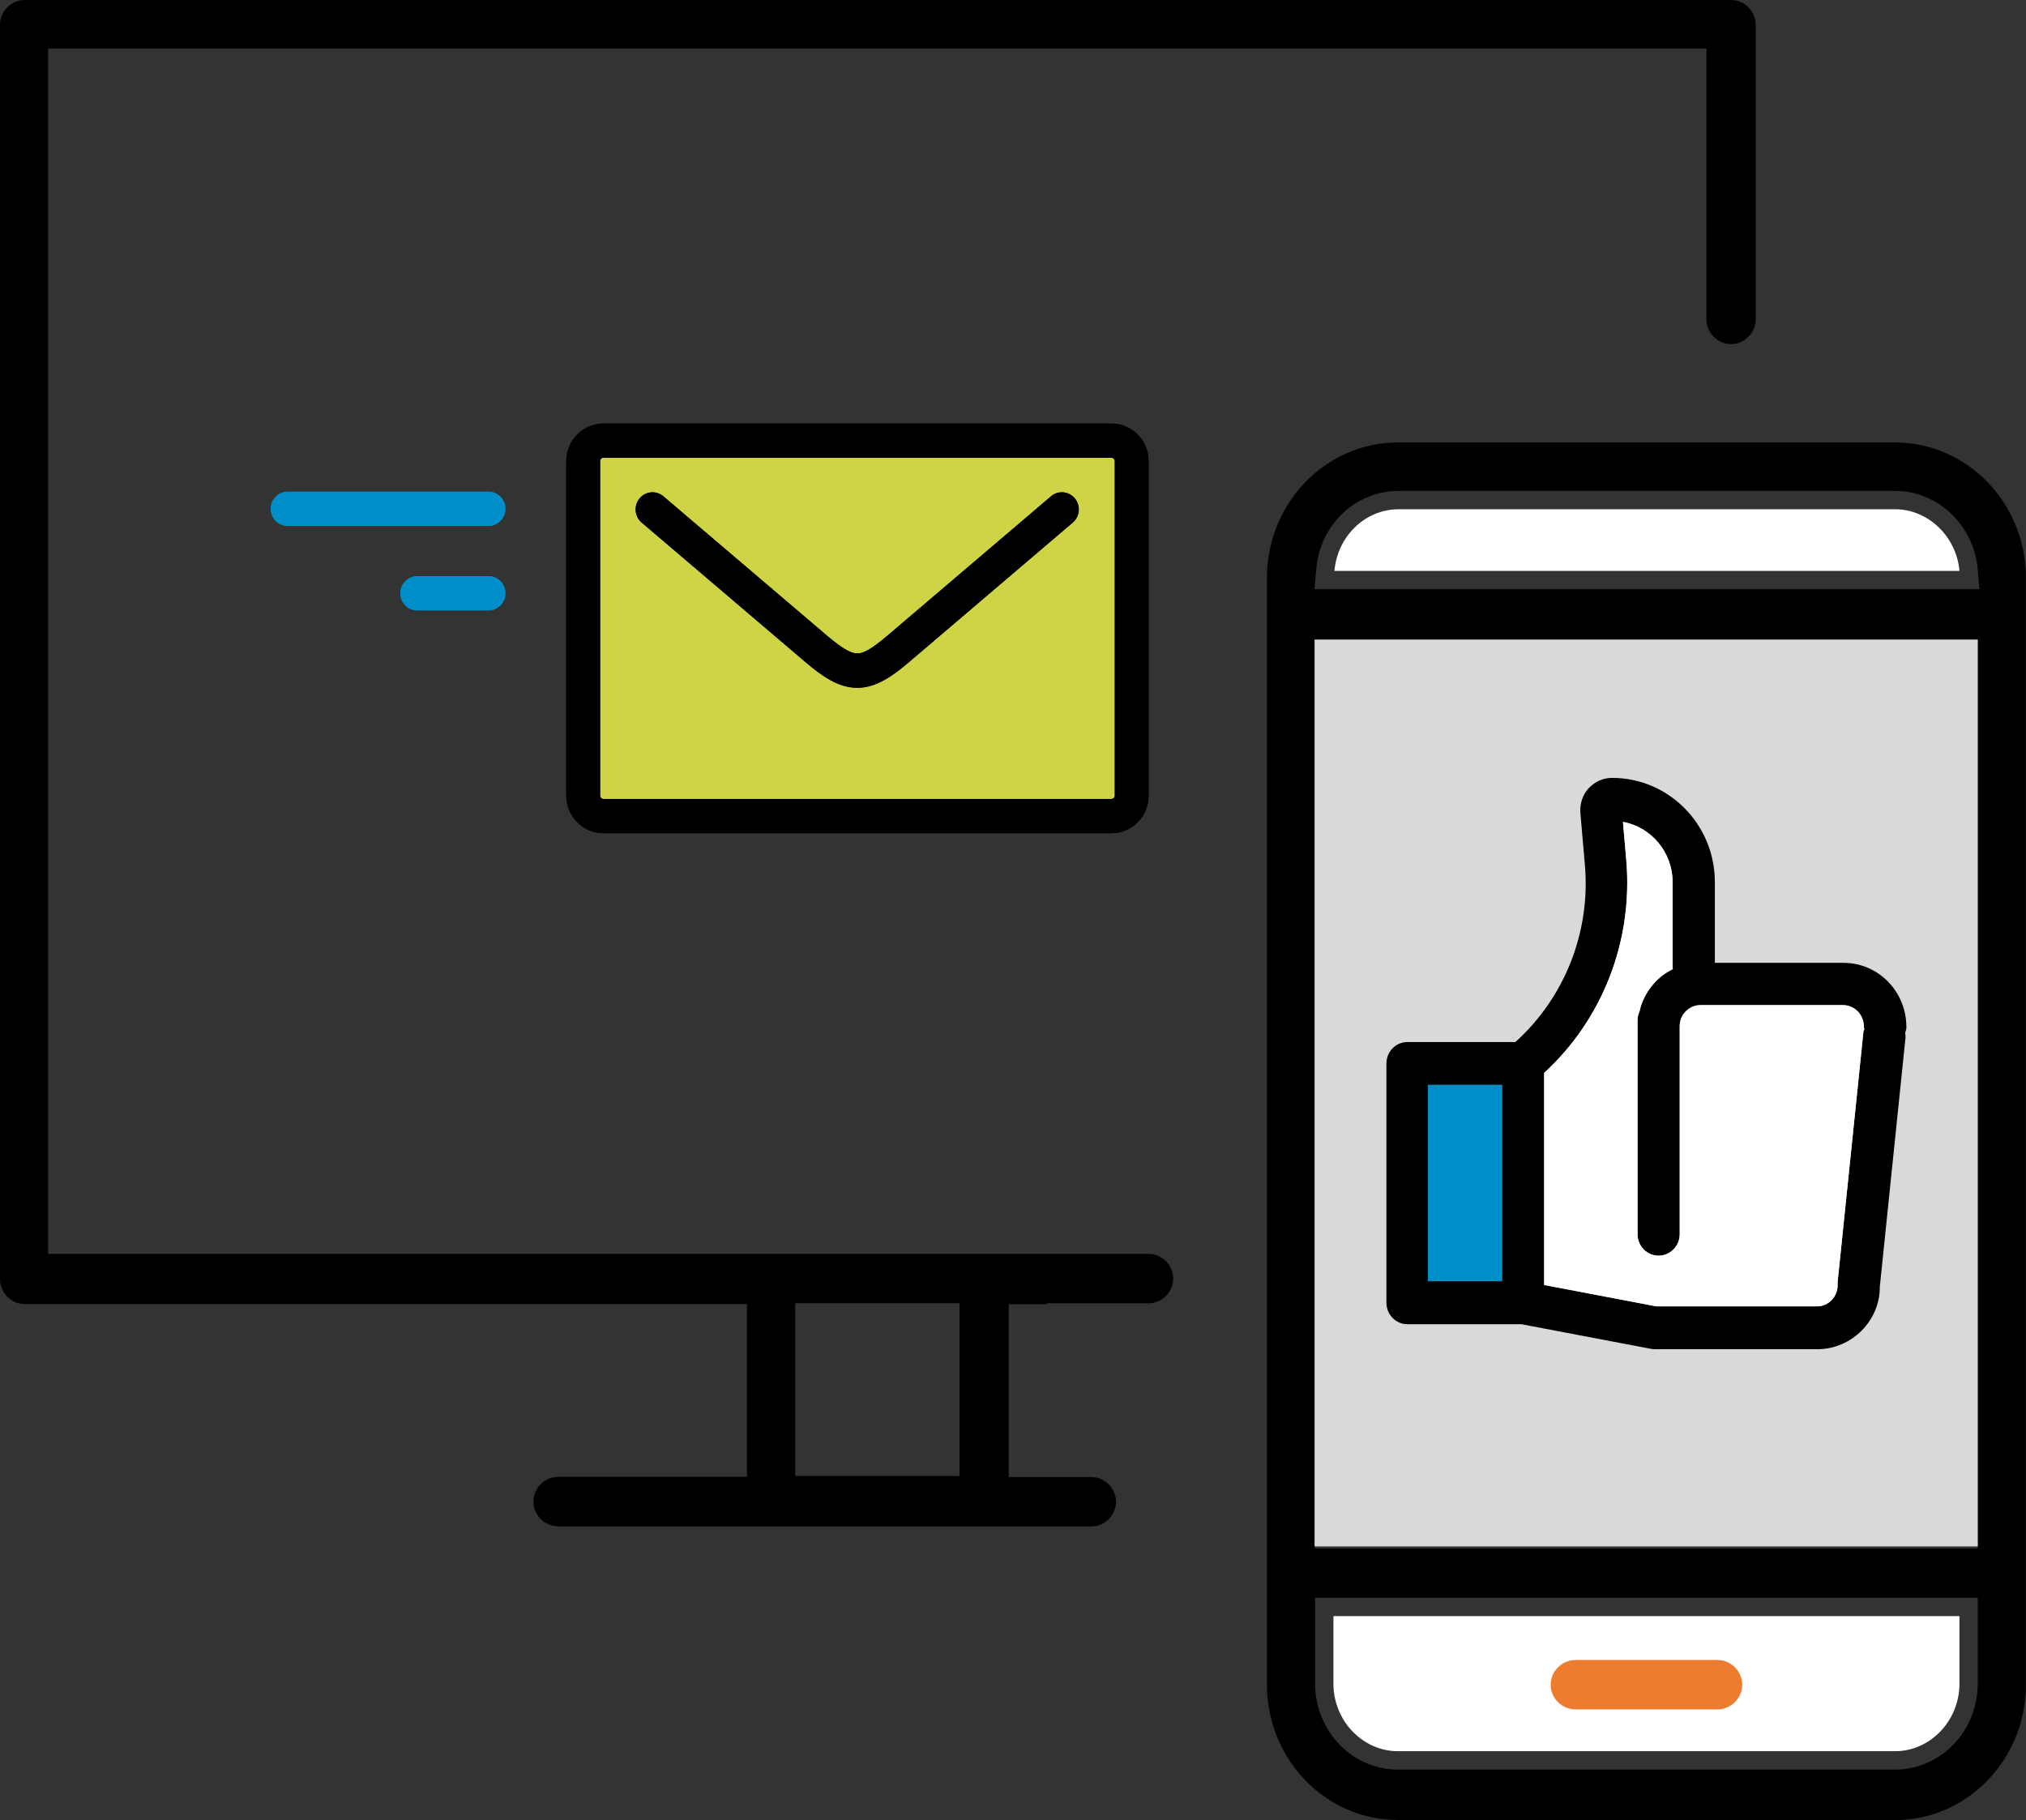 <svg xmlns="http://www.w3.org/2000/svg" width="187" height="168" viewBox="0 0 187 168" fill="none"><rect x="0" y="0" width="187" height="168" fill="#333333" stroke="none"/><g clip-path="url(#clip0_620_4703)"><path d="M51.505 140.889C50.271 140.889 49.232 139.846 49.232 138.608C49.232 137.371 50.271 136.328 51.505 136.328H68.943V120.373H2.273C1.039 120.373 0 119.33 0 118.093V2.28C0 1.043 1.039 0 2.273 0H159.778C161.011 0 162.05 1.043 162.05 2.28V29.485C162.05 30.723 161.011 31.765 159.778 31.765C158.544 31.765 157.505 30.723 157.505 29.485V4.476H4.444V115.744H106.017C107.251 115.744 108.29 116.787 108.29 118.025C108.29 119.262 107.251 120.297 106.026 120.305H96.58L96.656 120.39H93.107V136.345H100.737C101.97 136.345 103.009 137.388 103.009 138.625C103.009 139.863 101.97 140.906 100.737 140.906H51.505V140.889ZM73.396 136.252H88.562V120.297H73.396V136.252Z" fill="black"></path><path d="M129.015 168C122.357 168 116.941 162.396 116.941 155.513V53.332C116.941 46.449 122.357 40.845 129.015 40.845H174.918C181.576 40.845 186.991 46.449 186.991 53.332V155.521C186.991 162.405 181.576 168.009 174.918 168.009H129.015V168ZM121.386 155.419C121.386 159.785 124.807 163.346 129.015 163.346H174.918C179.125 163.346 182.547 159.794 182.547 155.419V147.484H121.386V155.419ZM121.386 142.932H182.547V59.046H121.386V142.932ZM129.108 45.313C125.112 45.313 121.833 48.424 121.487 52.553L121.335 54.392H182.699L182.547 52.553C182.201 48.492 178.855 45.313 174.926 45.313H129.116H129.108Z" fill="black"></path><path d="M129.015 47.008H174.918C177.977 47.008 180.587 49.535 180.858 52.697H123.168C123.439 49.535 125.965 47.008 129.108 47.008H129.015Z" fill="white"></path><path d="M125.391 51.001C126.126 49.611 127.52 48.704 129.108 48.704H174.918C176.447 48.704 177.858 49.645 178.61 51.001H125.391Z" fill="white"></path><path d="M180.858 141.236H123.076V60.733H180.858V141.423V141.236Z" fill="white"></path><path d="M182.547 59.038H121.335V142.745H182.547V59.038Z" fill="#D9D9D9"></path><path d="M180.858 155.419C180.858 158.853 178.154 161.65 174.918 161.65H129.015C125.779 161.65 123.076 158.844 123.076 155.419V149.18H180.858V155.419Z" fill="white"></path><path d="M129.015 159.955C126.708 159.955 124.765 157.878 124.765 155.419V150.875H179.168V155.419C179.168 157.878 177.224 159.955 174.918 159.955H129.015Z" fill="white"></path><path d="M145.397 157.793C144.164 157.793 143.125 156.75 143.125 155.513C143.125 154.275 144.164 153.232 145.397 153.232H158.535C159.769 153.232 160.808 154.275 160.808 155.513C160.808 156.75 159.769 157.793 158.535 157.793H145.397Z" fill="#EE7C2E"></path><path d="M175.957 94.779C175.957 91.532 173.372 88.879 170.161 88.879H158.282V81.427C158.282 76.129 154.058 71.805 148.785 71.805C147.974 71.805 147.189 72.161 146.622 72.772C146.065 73.382 145.803 74.23 145.871 75.052L146.293 79.944C146.8 86.064 144.409 92.1 139.872 96.186H129.911C128.838 96.186 127.967 97.068 127.967 98.179V120.246C127.967 121.356 128.838 122.238 129.911 122.238H140.438L152.393 124.51C152.511 124.519 152.63 124.544 152.756 124.544H167.736C170.922 124.544 173.532 121.899 173.507 118.779L175.881 95.754C175.881 95.618 175.873 95.483 175.847 95.339C175.906 95.169 175.966 94.957 175.966 94.762L175.957 94.779ZM138.63 118.262H131.795V100.146H138.63V118.262ZM171.986 95.322L169.612 118.347V118.644C169.612 119.712 168.767 120.593 167.703 120.593H152.892L142.525 118.618V99.043C147.881 94.135 150.729 86.938 150.112 79.46L149.799 75.874C152.385 76.341 154.379 78.647 154.379 81.427V89.218C154.379 89.303 154.396 89.379 154.404 89.455C153.027 90.134 151.954 91.354 151.455 92.872C151.396 93.033 151.379 93.186 151.337 93.338C151.219 93.601 151.143 93.881 151.143 94.16V113.922C151.143 115.032 152.013 115.914 153.086 115.914C154.159 115.914 155.038 115.024 155.038 113.922V94.728C155.038 94.508 155.071 94.313 155.131 94.118C155.35 93.44 155.942 92.94 156.618 92.812C156.711 92.812 156.837 92.787 156.93 92.787H170.119C171.158 92.787 172.028 93.66 172.028 94.737V94.813C172.028 94.813 172.071 94.932 172.071 95.008C172.062 95.101 171.995 95.178 171.978 95.305L171.986 95.322Z" fill="black"></path><path d="M138.63 100.146H131.795V118.262H138.63V100.146Z" fill="#008EC9"></path><path d="M171.986 95.313L169.612 118.338V118.635C169.612 119.703 168.767 120.585 167.703 120.585H152.892L142.525 118.61V99.035C147.882 94.126 150.729 86.929 150.112 79.452L149.799 75.866C152.385 76.332 154.379 78.638 154.379 81.418V89.209C154.379 89.294 154.396 89.371 154.404 89.447C153.027 90.125 151.954 91.346 151.455 92.863C151.396 93.024 151.379 93.177 151.337 93.329C151.219 93.592 151.143 93.872 151.143 94.152V113.913C151.143 115.024 152.013 115.905 153.086 115.905C154.159 115.905 155.038 115.015 155.038 113.913V94.72C155.038 94.499 155.072 94.304 155.131 94.109C155.35 93.431 155.942 92.931 156.618 92.804C156.711 92.804 156.837 92.778 156.93 92.778H170.119C171.158 92.778 172.029 93.652 172.029 94.728V94.805C172.029 94.805 172.071 94.923 172.071 95C172.062 95.093 171.995 95.169 171.978 95.296L171.986 95.313Z" fill="white"></path><path d="M102.587 42.252H55.695C55.523 42.252 55.383 42.393 55.383 42.566V73.433C55.383 73.606 55.523 73.746 55.695 73.746H102.587C102.76 73.746 102.9 73.606 102.9 73.433V42.566C102.9 42.393 102.76 42.252 102.587 42.252Z" fill="#CED445"></path><path d="M101.209 43.948H57.072V72.051H101.209V43.948Z" fill="#CED445"></path><path fill-rule="evenodd" clip-rule="evenodd" d="M55.687 42.252C55.518 42.252 55.383 42.388 55.383 42.566V73.441C55.383 73.611 55.518 73.755 55.687 73.755H102.595C102.764 73.755 102.9 73.619 102.9 73.441V42.566C102.9 42.396 102.764 42.252 102.595 42.252H55.687ZM52.265 42.566C52.265 40.65 53.794 39.099 55.687 39.099H102.595C104.488 39.099 106.017 40.65 106.017 42.566V73.441C106.017 75.357 104.488 76.909 102.595 76.909H55.687C53.794 76.909 52.265 75.349 52.265 73.441V42.566ZM59.033 46.008C59.59 45.338 60.57 45.253 61.229 45.813L76.328 58.673C77.924 60.03 78.634 60.318 79.124 60.318C79.614 60.318 80.324 60.03 81.912 58.673L97.011 45.813C97.67 45.253 98.65 45.338 99.207 46.008C99.765 46.678 99.672 47.669 99.013 48.237L83.923 61.098C82.36 62.429 80.856 63.489 79.124 63.489C77.392 63.489 75.888 62.429 74.325 61.098L59.227 48.237C58.568 47.678 58.483 46.678 59.033 46.008Z" fill="black"></path><path fill-rule="evenodd" clip-rule="evenodd" d="M55.687 42.252C55.518 42.252 55.383 42.388 55.383 42.566V73.441C55.383 73.611 55.518 73.755 55.687 73.755H102.595C102.764 73.755 102.9 73.619 102.9 73.441V42.566C102.9 42.396 102.764 42.252 102.595 42.252H55.687ZM52.265 42.566C52.265 40.65 53.794 39.099 55.687 39.099H102.595C104.488 39.099 106.017 40.65 106.017 42.566V73.441C106.017 75.357 104.488 76.909 102.595 76.909H55.687C53.794 76.909 52.265 75.349 52.265 73.441V42.566ZM59.033 46.008C59.59 45.338 60.57 45.253 61.229 45.813L76.328 58.673C77.924 60.03 78.634 60.318 79.124 60.318C79.614 60.318 80.324 60.03 81.912 58.673L97.011 45.813C97.67 45.253 98.65 45.338 99.207 46.008C99.765 46.678 99.672 47.669 99.013 48.237L83.923 61.098C82.36 62.429 80.856 63.489 79.124 63.489C77.392 63.489 75.888 62.429 74.325 61.098L59.227 48.237C58.568 47.678 58.483 46.678 59.033 46.008Z" fill="black"></path><path fill-rule="evenodd" clip-rule="evenodd" d="M24.992 46.966C24.992 46.093 25.693 45.389 26.546 45.389H45.092C45.953 45.389 46.646 46.093 46.646 46.966C46.646 47.839 45.945 48.543 45.092 48.543H26.546C25.684 48.543 24.992 47.839 24.992 46.966Z" fill="#008EC9"></path><path fill-rule="evenodd" clip-rule="evenodd" d="M24.992 46.966C24.992 46.093 25.693 45.389 26.546 45.389H45.092C45.953 45.389 46.646 46.093 46.646 46.966C46.646 47.839 45.945 48.543 45.092 48.543H26.546C25.684 48.543 24.992 47.839 24.992 46.966Z" fill="#008EC9"></path><path fill-rule="evenodd" clip-rule="evenodd" d="M36.956 54.765C36.956 53.892 37.657 53.188 38.51 53.188H45.092C45.954 53.188 46.647 53.892 46.647 54.765C46.647 55.638 45.945 56.342 45.092 56.342H38.51C37.648 56.342 36.956 55.638 36.956 54.765Z" fill="#008EC9"></path><path fill-rule="evenodd" clip-rule="evenodd" d="M36.956 54.765C36.956 53.892 37.657 53.188 38.51 53.188H45.092C45.954 53.188 46.647 53.892 46.647 54.765C46.647 55.638 45.945 56.342 45.092 56.342H38.51C37.648 56.342 36.956 55.638 36.956 54.765Z" fill="#008EC9"></path></g><defs><clipPath id="clip0_620_4703"><rect width="187" height="168" fill="white"></rect></clipPath></defs></svg>